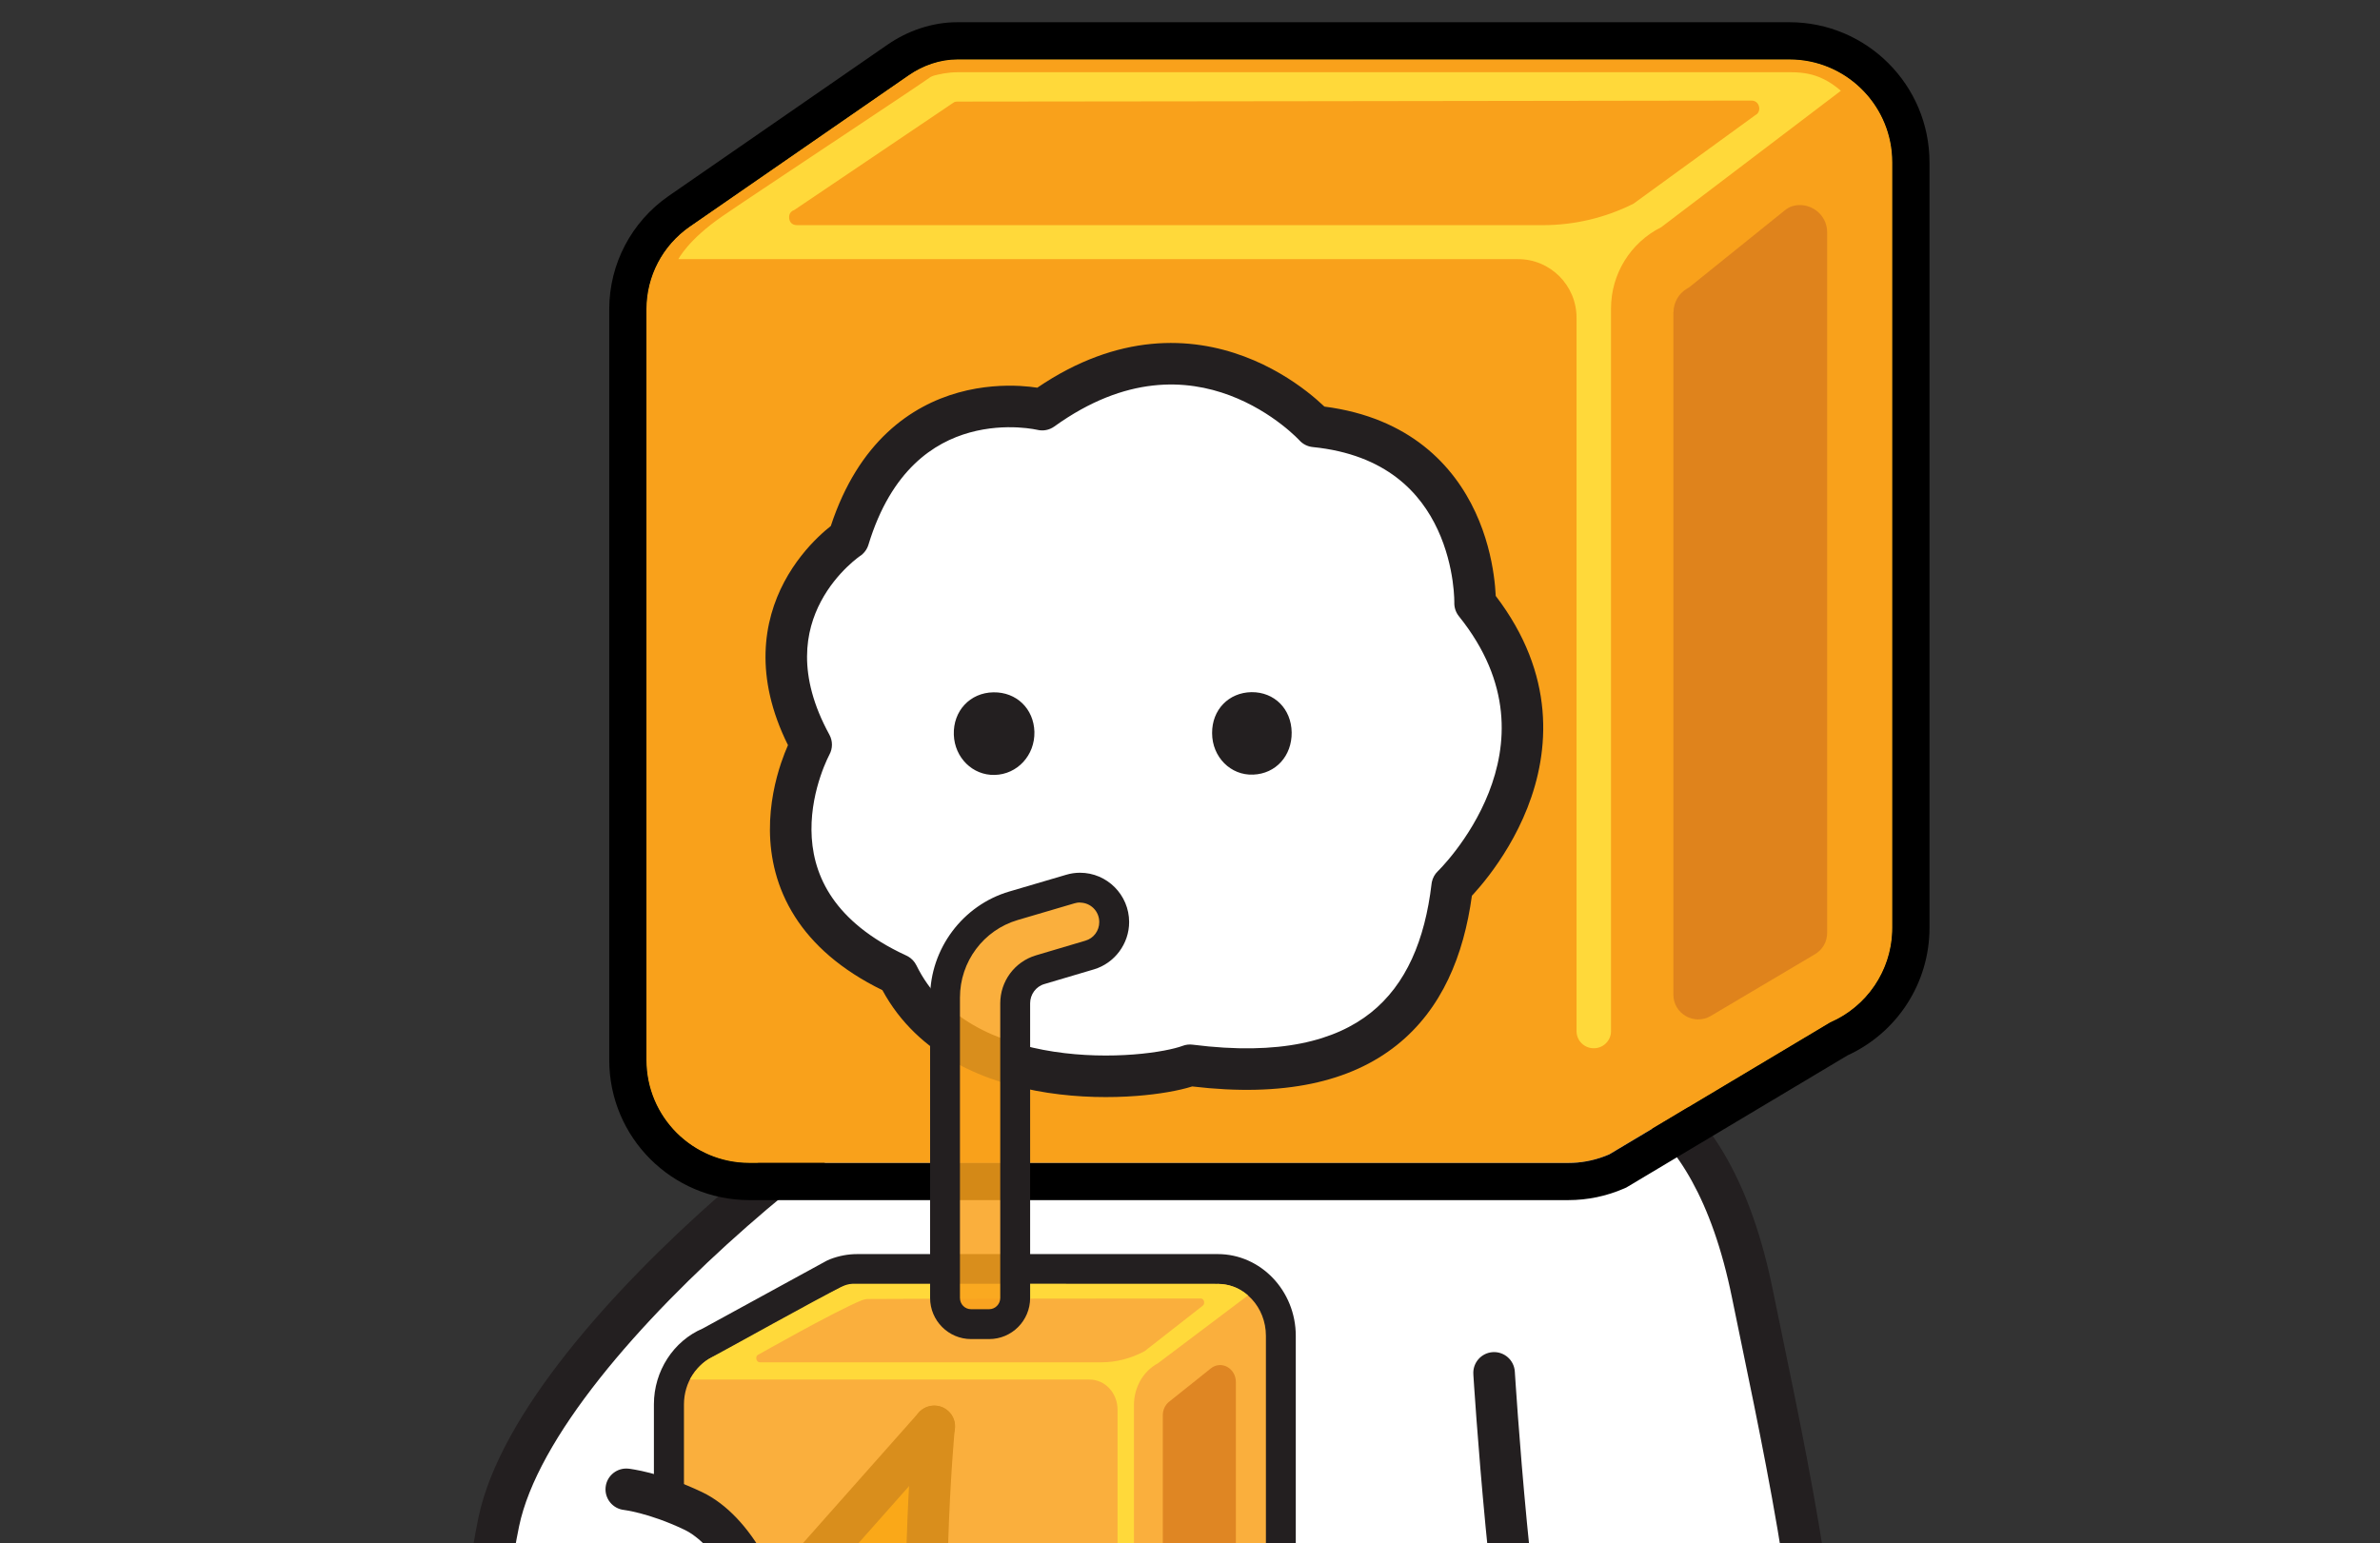 <?xml version="1.0" encoding="UTF-8"?> <svg xmlns="http://www.w3.org/2000/svg" width="128" height="83" viewBox="0 0 128 83" fill="none"><rect x="0" y="0" width="128" height="83" fill="#333333" stroke="none"/><path d="M34.766 16.637V57.016C34.766 60.073 37.245 62.552 40.302 62.552H84.344C85.106 62.552 85.85 62.396 86.548 62.093L98.428 54.996C100.457 54.114 101.77 52.122 101.77 49.909V8.732C101.77 5.674 99.291 3.195 96.234 3.195H51.512C51.512 3.195 51.503 3.195 51.494 3.195C50.557 3.195 49.639 3.517 48.868 4.049L37.089 12.193C35.638 13.203 34.766 14.855 34.766 16.627V16.637Z" fill="#FCD105"></path><path d="M39.372 99.737C37.499 99.737 35.984 98.13 35.984 96.147V75.544C35.984 74.066 36.857 72.726 38.151 72.193L44.853 68.53C44.853 68.53 44.918 68.502 44.945 68.484C45.322 68.337 45.717 68.264 46.12 68.264H65.502C67.375 68.264 68.89 69.87 68.89 71.853V92.576C68.89 93.98 68.119 95.247 66.916 95.835L61.407 99.379C61.407 99.379 61.343 99.416 61.316 99.434C60.884 99.636 60.425 99.737 59.947 99.737H39.372Z" fill="#FCD105"></path><path d="M52.18 56.859C49.867 55.914 28.979 71.513 26.822 81.869C25.151 89.894 26.519 98.102 37.344 96.293" fill="white"></path><path d="M51.287 55.782C51.575 55.716 51.999 55.648 52.422 55.764L52.604 55.825L52.708 55.874C53.207 56.14 53.434 56.747 53.215 57.282C53.001 57.806 52.435 58.079 51.902 57.941C51.879 57.944 51.842 57.947 51.791 57.959C51.608 58.001 51.336 58.095 50.971 58.258C50.247 58.582 49.286 59.121 48.151 59.852C45.888 61.308 43.036 63.458 40.18 65.966C37.324 68.474 34.49 71.316 32.246 74.152C29.983 77.012 28.403 79.764 27.917 82.097C27.095 86.043 27.087 89.776 28.386 92.249C29.015 93.445 29.952 94.356 31.308 94.891C32.687 95.435 34.584 95.621 37.16 95.191C37.768 95.089 38.344 95.5 38.446 96.109C38.548 96.717 38.137 97.293 37.528 97.395C34.692 97.868 32.358 97.707 30.489 96.97C28.596 96.224 27.266 94.921 26.408 93.288C24.735 90.104 24.879 85.72 25.728 81.642C26.321 78.796 28.161 75.714 30.494 72.766C32.845 69.794 35.781 66.854 38.706 64.286C41.63 61.718 44.57 59.499 46.941 57.973C48.123 57.212 49.19 56.606 50.059 56.218C50.491 56.025 50.908 55.87 51.287 55.782Z" fill="#231F20"></path><path d="M31.26 78.683L40.046 87.222L50.246 76.719L62.926 133.945L88.404 95.77L82.702 53.426L50.035 58.953L31.26 78.683Z" fill="white"></path><path d="M54.969 56.364C47.514 56.126 45.999 49.267 47.33 45.852C45.007 44.53 42.969 40.995 42.703 38.029C42.354 34.201 44.824 29.665 48.019 28.233C48.294 20.365 56.438 19.52 57.485 19.942C59.257 17.317 62.296 15.453 65.904 15.141C69.227 14.856 72.34 15.94 74.589 17.895C75.002 17.812 75.425 17.748 75.856 17.711C81.264 17.243 86.066 20.833 86.662 25.736C88.187 26.819 89.243 28.49 89.426 30.446C89.49 31.079 89.454 31.694 89.343 32.282C90.785 33.623 91.758 36.937 91.951 39.104C92.318 43.226 89.426 47.541 85.708 48.505C86.167 53.059 85.313 55.85 82.347 57.081" fill="white"></path><path d="M65.808 14.028C69.232 13.734 72.466 14.772 74.903 16.704C75.068 16.678 75.235 16.654 75.404 16.634L75.762 16.598C81.509 16.101 86.778 19.794 87.7 25.122C89.256 26.378 90.336 28.206 90.538 30.333L90.561 30.613C90.588 31.057 90.573 31.492 90.526 31.913C91.236 32.76 91.778 33.904 92.169 35.011C92.646 36.361 92.959 37.823 93.064 39.005C93.273 41.352 92.554 43.712 91.291 45.609C90.209 47.234 88.681 48.581 86.894 49.288C87.024 51.257 86.894 52.987 86.359 54.428C85.723 56.145 84.54 57.38 82.775 58.112C82.205 58.349 81.552 58.079 81.315 57.509C81.079 56.939 81.349 56.286 81.919 56.049C83.119 55.551 83.847 54.775 84.264 53.651C84.703 52.465 84.819 50.828 84.596 48.617C84.54 48.069 84.893 47.563 85.427 47.424C86.967 47.025 88.409 45.905 89.432 44.369C90.452 42.837 90.996 40.978 90.838 39.203C90.75 38.219 90.48 36.939 90.061 35.755C89.632 34.538 89.101 33.584 88.582 33.101C88.301 32.84 88.174 32.453 88.245 32.076C88.337 31.584 88.367 31.076 88.314 30.559L88.313 30.55C88.162 28.944 87.296 27.557 86.015 26.647C85.759 26.465 85.592 26.183 85.554 25.871C85.04 21.651 80.848 18.401 75.952 18.825H75.951C75.568 18.858 75.187 18.916 74.808 18.991C74.469 19.059 74.118 18.965 73.856 18.738C71.836 16.982 69.022 15.994 65.999 16.253L66 16.254C62.72 16.538 59.99 18.228 58.411 20.568C58.116 21.005 57.555 21.176 57.066 20.979C57.144 21.01 57.083 20.974 56.782 20.972C56.527 20.97 56.182 20.994 55.775 21.058C54.96 21.185 53.954 21.464 52.977 21.971C51.066 22.963 49.257 24.813 49.136 28.273C49.121 28.698 48.864 29.079 48.475 29.253C47.163 29.841 45.907 31.122 45.014 32.767C44.124 34.404 43.665 36.275 43.815 37.928V37.93C43.931 39.217 44.442 40.684 45.209 41.991C45.981 43.307 46.947 44.348 47.883 44.881C48.365 45.155 48.572 45.741 48.371 46.258C47.827 47.654 47.845 49.885 48.843 51.779C49.799 53.593 51.677 55.141 55.005 55.247C55.621 55.267 56.106 55.784 56.086 56.401C56.066 57.017 55.55 57.501 54.934 57.482C50.806 57.349 48.199 55.349 46.866 52.821C45.752 50.706 45.546 48.251 46.017 46.32C44.947 45.509 44.008 44.361 43.281 43.123C42.382 41.591 41.741 39.809 41.59 38.131L41.562 37.722C41.469 35.668 42.059 33.523 43.05 31.699C43.985 29.977 45.334 28.441 46.944 27.528C47.305 23.53 49.586 21.213 51.948 19.988C53.172 19.352 54.416 19.008 55.431 18.85C55.938 18.771 56.404 18.735 56.795 18.738C56.852 18.738 56.913 18.74 56.974 18.742C58.977 16.139 62.136 14.345 65.808 14.028H65.808Z" fill="#231F20"></path><path d="M70.127 100.123L73.312 140.492C73.312 143.531 71.182 145.643 68.557 145.643H51.562C48.395 145.643 45.613 143.458 46.815 139.794C48.018 136.131 51.131 102.932 50.359 96.569C49.221 87.213 50.24 76.728 50.24 76.728" fill="white"></path><path d="M50.347 75.617C50.962 75.676 51.412 76.223 51.352 76.837C51.352 76.838 51.351 76.841 51.351 76.843C51.351 76.848 51.35 76.855 51.349 76.864C51.347 76.883 51.345 76.912 51.342 76.95C51.334 77.026 51.324 77.141 51.311 77.291C51.286 77.591 51.251 78.032 51.213 78.59C51.136 79.707 51.045 81.296 50.989 83.174C50.877 86.938 50.909 91.836 51.468 96.435L51.504 96.774C51.666 98.561 51.604 101.757 51.416 105.548C51.213 109.631 50.857 114.506 50.44 119.291C50.023 124.077 49.545 128.782 49.094 132.524C48.869 134.394 48.649 136.031 48.448 137.32C48.251 138.576 48.06 139.585 47.877 140.143C47.389 141.627 47.731 142.652 48.365 143.329C49.048 144.057 50.211 144.526 51.562 144.526H68.556C70.499 144.526 72.176 142.988 72.194 140.532L69.012 100.211C68.964 99.596 69.424 99.058 70.039 99.009C70.654 98.961 71.191 99.42 71.24 100.036L74.426 140.405C74.429 140.434 74.429 140.463 74.429 140.493C74.429 144.092 71.855 146.761 68.556 146.761H51.562C49.746 146.761 47.933 146.137 46.734 144.857C45.486 143.525 45.038 141.625 45.754 139.446C45.871 139.088 46.039 138.258 46.24 136.974C46.436 135.721 46.652 134.113 46.876 132.256C47.323 128.544 47.799 123.864 48.215 119.097C48.63 114.33 48.982 109.483 49.183 105.437C49.374 101.608 49.423 98.583 49.281 97.001L49.25 96.704C48.671 91.948 48.642 86.925 48.755 83.108C48.812 81.196 48.904 79.578 48.983 78.437C49.022 77.866 49.059 77.414 49.085 77.104C49.098 76.949 49.108 76.829 49.116 76.748C49.12 76.707 49.123 76.676 49.125 76.655C49.126 76.644 49.126 76.636 49.127 76.63C49.127 76.627 49.127 76.625 49.128 76.623V76.621C49.187 76.007 49.733 75.557 50.347 75.617Z" fill="#231F20"></path><path d="M80.353 73.844C80.353 73.844 81.281 88.874 82.805 94.015C83.071 94.896 84.081 102.058 90.416 101.81C94.796 101.81 97.651 99.221 97.88 94.841C98.248 87.909 95.585 76.194 94.245 69.584C92.004 58.539 86.129 57.226 82.364 57.152" fill="white"></path><path d="M82.386 56.035C84.384 56.074 87.071 56.444 89.56 58.37C92.052 60.3 94.184 63.664 95.34 69.362C96.006 72.645 97.014 77.26 97.805 81.904C98.593 86.533 99.187 91.301 98.996 94.901C98.869 97.326 98.004 99.362 96.464 100.788C94.927 102.212 92.827 102.928 90.416 102.928V102.927C86.735 103.054 84.576 100.991 83.366 98.894C82.204 96.876 81.811 94.587 81.736 94.338L81.734 94.333C80.935 91.639 80.316 86.483 79.896 82.109C79.684 79.898 79.52 77.85 79.408 76.356C79.353 75.608 79.31 74.998 79.281 74.574C79.267 74.363 79.257 74.198 79.249 74.086C79.246 74.03 79.243 73.986 79.241 73.957C79.24 73.943 79.24 73.931 79.24 73.924C79.239 73.921 79.239 73.918 79.239 73.916V73.913C79.201 73.297 79.669 72.767 80.285 72.729C80.901 72.691 81.431 73.16 81.469 73.776V73.778C81.469 73.779 81.47 73.782 81.47 73.785C81.47 73.792 81.471 73.803 81.472 73.817C81.474 73.845 81.476 73.887 81.48 73.943C81.487 74.053 81.498 74.216 81.512 74.425C81.54 74.844 81.582 75.448 81.637 76.19C81.747 77.674 81.91 79.705 82.12 81.895C82.545 86.317 83.149 91.242 83.874 93.692C84.065 94.324 84.311 96.056 85.303 97.778C86.244 99.411 87.745 100.796 90.372 100.694L90.416 100.693C92.385 100.693 93.903 100.114 94.945 99.149C95.985 98.186 96.662 96.737 96.765 94.783V94.782C96.941 91.45 96.388 86.894 95.602 82.279C94.818 77.681 93.824 73.133 93.15 69.806C92.065 64.459 90.139 61.645 88.193 60.138C86.242 58.628 84.109 58.304 82.343 58.27C81.726 58.258 81.235 57.748 81.247 57.131C81.259 56.514 81.769 56.023 82.386 56.035Z" fill="#231F20"></path><path d="M34.766 16.637V57.016C34.766 60.073 37.245 62.552 40.302 62.552H84.344C85.106 62.552 85.85 62.396 86.548 62.093L98.428 54.996C100.457 54.114 101.77 52.122 101.77 49.909V8.732C101.77 5.674 99.291 3.195 96.234 3.195H51.512C51.512 3.195 51.503 3.195 51.494 3.195C50.557 3.195 49.639 3.517 48.868 4.049L37.089 12.193C35.638 13.203 34.766 14.855 34.766 16.627V16.637Z" fill="#F9A11B"></path><path d="M101.771 49.909V8.731C101.77 5.77 99.444 3.35 96.519 3.202L96.234 3.195V1.195C100.396 1.196 103.77 4.57 103.771 8.731V49.909C103.771 52.871 102.04 55.54 99.363 56.767L87.573 63.81L87.463 63.876L87.345 63.928C86.398 64.339 85.383 64.552 84.345 64.552H40.302C36.14 64.552 32.766 61.178 32.766 57.016V16.627C32.766 14.195 33.963 11.932 35.945 10.552L35.951 10.548L47.73 2.404L47.731 2.403C48.794 1.67 50.103 1.195 51.494 1.195V3.195C50.558 3.195 49.639 3.516 48.868 4.049L37.089 12.193C35.638 13.203 34.766 14.855 34.766 16.627V57.016C34.766 60.073 37.245 62.552 40.302 62.552H84.345C85.011 62.552 85.664 62.432 86.284 62.199L86.548 62.093L98.429 54.996C100.394 54.142 101.688 52.245 101.767 50.116L101.771 49.909ZM96.234 1.195V3.195H51.512V1.195H96.234ZM51.512 1.195V3.195H51.494V1.195H51.512Z" fill="black"></path><path d="M99.01 4.885C97.743 3.793 96.743 3.885 95.714 3.885C94.686 3.885 52.342 3.885 51.516 3.885C50.965 3.885 50.506 3.995 50.258 4.059C50.148 4.087 50.047 4.133 49.955 4.206C48.826 4.996 40.315 10.615 38.846 11.634C36.991 12.91 36.486 13.938 36.486 13.938H81.621C83.375 13.929 84.789 15.343 84.789 17.096V55.465C84.789 55.97 85.202 56.383 85.707 56.383H85.725C86.23 56.383 86.643 55.97 86.643 55.465V16.591C86.643 14.737 87.69 13.048 89.343 12.221L99.001 4.885H99.01ZM94.383 6.208L87.855 10.954C86.34 11.716 84.669 12.111 82.971 12.111H42.858C42.528 12.111 42.454 11.845 42.445 11.762C42.436 11.68 42.408 11.404 42.72 11.294L51.323 5.491C51.323 5.491 51.415 5.464 51.461 5.464C53.637 5.464 84.532 5.427 94.19 5.409C94.502 5.409 94.585 5.657 94.603 5.73C94.622 5.804 94.659 6.07 94.383 6.208Z" fill="#FFD93A"></path><path opacity="0.8" d="M89.996 16.793V53.499C89.996 54.527 91.116 55.17 92.007 54.647L97.616 51.323C98.02 51.084 98.268 50.653 98.268 50.175V12.496C98.268 11.495 97.295 10.816 96.386 11.091C96.239 11.137 96.111 11.22 95.992 11.311L90.896 15.415C90.841 15.461 90.776 15.498 90.712 15.535C90.272 15.801 90.005 16.278 90.005 16.793H89.996Z" fill="#D87C1D"></path><path d="M49.412 75.978C49.822 75.516 50.529 75.474 50.99 75.883C51.452 76.292 51.494 76.998 51.085 77.46L42.041 87.66C41.632 88.122 40.926 88.164 40.464 87.755C40.002 87.346 39.96 86.64 40.369 86.178L49.412 75.978Z" fill="#231F20"></path><path opacity="0.85" d="M39.374 99.737C37.501 99.737 35.986 98.13 35.986 96.147V75.544C35.986 74.066 36.859 72.726 38.153 72.193L44.855 68.53C44.855 68.53 44.92 68.502 44.947 68.484C45.324 68.337 45.718 68.264 46.122 68.264H65.504C67.377 68.264 68.892 69.87 68.892 71.853V92.576C68.892 93.98 68.121 95.247 66.918 95.835L61.409 99.379C61.409 99.379 61.345 99.416 61.317 99.434C60.886 99.636 60.427 99.737 59.949 99.737H39.374Z" fill="#F9A11B"></path><path d="M65.493 69.062C66.926 69.062 68.083 70.31 68.083 71.853V92.575C68.083 93.686 67.467 94.696 66.522 95.136L60.976 98.708C60.655 98.864 60.306 98.938 59.948 98.938H39.373C37.941 98.938 36.784 97.689 36.784 96.146V75.544C36.784 74.369 37.463 73.322 38.492 72.918L45.231 69.236C45.515 69.126 45.809 69.071 46.112 69.071H65.493M65.493 67.455H46.112C45.607 67.455 45.12 67.547 44.643 67.731C44.579 67.758 44.514 67.786 44.459 67.813L37.794 71.458C36.224 72.128 35.168 73.744 35.168 75.535V96.137C35.168 98.561 37.05 100.535 39.364 100.535H59.939C60.536 100.535 61.105 100.407 61.647 100.159C61.711 100.131 61.775 100.094 61.839 100.058L67.311 96.532C68.762 95.807 69.689 94.264 69.689 92.575V71.853C69.689 69.429 67.807 67.455 65.493 67.455Z" fill="#231F20"></path><path d="M67.119 69.677C66.43 69.081 65.797 69.053 65.31 69.053C64.824 69.053 46.461 69.044 46.075 69.053C45.984 69.053 45.91 69.053 45.846 69.053C45.644 69.062 45.451 69.117 45.277 69.209C44.028 69.815 38.969 72.643 38.235 73.028C37.5 73.414 37.105 74.204 37.105 74.204H58.599C59.434 74.204 60.104 74.929 60.104 75.829V95.513C60.104 95.77 60.297 95.991 60.545 95.991C60.784 95.991 60.986 95.779 60.986 95.513V75.572C60.986 74.626 61.482 73.754 62.271 73.331L67.119 69.677ZM64.667 70.246L61.555 72.68C60.83 73.065 60.04 73.276 59.232 73.276H40.879C40.723 73.276 40.686 73.138 40.677 73.093C40.668 73.047 40.658 72.909 40.805 72.854C40.805 72.854 44.91 70.522 46.36 69.934C46.424 69.907 46.562 69.879 46.636 69.87C47.655 69.852 61.325 69.852 64.566 69.843C64.713 69.843 64.75 69.971 64.759 70.008C64.759 70.044 64.787 70.182 64.649 70.256L64.667 70.246Z" fill="#FFD93A"></path><path opacity="0.8" d="M66.467 91.841V74.341C66.467 73.588 65.677 73.157 65.117 73.607L62.877 75.397C62.657 75.572 62.537 75.838 62.537 76.132V93.209C62.537 93.906 63.235 94.347 63.804 94.007L66.044 92.639C66.311 92.474 66.476 92.171 66.476 91.841H66.467Z" fill="#D87C1D"></path><path d="M32.039 96.266C33.223 96.597 34.61 96.634 36.207 96.294C44.718 94.494 41.56 83.302 37.272 81.264C35.188 80.273 33.682 80.107 33.682 80.107" fill="white"></path><path d="M33.805 78.997H33.81C33.812 78.997 33.815 78.998 33.818 78.998C33.824 78.999 33.831 79 33.84 79.001C33.858 79.003 33.881 79.006 33.91 79.01C33.967 79.018 34.047 79.031 34.147 79.049C34.347 79.084 34.629 79.142 34.977 79.232C35.673 79.413 36.638 79.725 37.752 80.255C39.108 80.899 40.256 82.194 41.086 83.672C41.927 85.169 42.509 86.971 42.654 88.779C42.798 90.585 42.509 92.474 41.515 94.065C40.504 95.683 38.831 96.88 36.439 97.386L36.44 97.387C34.697 97.757 33.125 97.73 31.739 97.343C31.145 97.177 30.797 96.56 30.963 95.966C31.129 95.371 31.746 95.025 32.34 95.19C33.323 95.465 34.523 95.51 35.975 95.201L35.977 95.2C37.84 94.806 38.963 93.93 39.62 92.881C40.293 91.803 40.544 90.429 40.426 88.958C40.309 87.489 39.83 85.998 39.138 84.766C38.436 83.516 37.581 82.648 36.793 82.273H36.792C35.823 81.812 34.993 81.545 34.415 81.395C34.127 81.321 33.902 81.275 33.754 81.249C33.681 81.236 33.627 81.227 33.594 81.223C33.578 81.22 33.567 81.218 33.561 81.218C32.947 81.15 32.504 80.599 32.572 79.985C32.639 79.372 33.192 78.93 33.805 78.997Z" fill="#231F20"></path><path d="M43.627 40.057C43.627 40.057 39.137 48.201 48.282 52.415C51.541 59.072 61.741 58.154 64 57.3C73.741 58.539 77.35 54.059 78.102 47.669C78.102 47.669 85.714 40.388 79.333 32.446C79.333 32.446 79.553 23.825 70.712 22.934C70.712 22.934 64.441 15.993 56.049 22.035C56.049 22.035 48.328 20.134 45.638 28.976C45.638 28.976 39.706 32.896 43.627 40.057Z" fill="white"></path><path d="M55.788 20.853C60.157 17.881 64.07 18.106 66.918 19.173C68.358 19.712 69.501 20.455 70.284 21.06C70.676 21.364 70.983 21.637 71.194 21.837C71.205 21.848 71.216 21.858 71.227 21.869C75.829 22.463 78.193 25.055 79.351 27.554C79.934 28.813 80.206 30.03 80.334 30.927C80.399 31.377 80.428 31.753 80.441 32.02C80.441 32.031 80.44 32.041 80.441 32.051C83.679 36.292 83.341 40.413 82.15 43.444C81.549 44.973 80.737 46.221 80.081 47.084C79.751 47.516 79.457 47.857 79.243 48.093C79.215 48.123 79.186 48.151 79.161 48.178C78.724 51.381 77.554 54.277 75.118 56.218C72.626 58.204 69.025 59.019 64.12 58.438C63.401 58.664 62.343 58.854 61.135 58.947C59.74 59.055 58.064 59.041 56.346 58.778C53.054 58.274 49.379 56.809 47.458 53.26C45.21 52.16 43.704 50.796 42.754 49.307C41.756 47.742 41.419 46.115 41.408 44.665C41.396 43.224 41.704 41.947 42.008 41.04C42.138 40.653 42.27 40.328 42.379 40.08C40.545 36.391 41.065 33.402 42.174 31.307C42.739 30.241 43.438 29.435 43.994 28.897C44.263 28.636 44.502 28.435 44.681 28.294C46.173 23.755 48.992 21.825 51.552 21.113C52.831 20.758 54.007 20.715 54.859 20.759C55.232 20.779 55.547 20.818 55.788 20.853ZM77.328 46.862L77.338 46.851C77.348 46.841 77.365 46.825 77.388 46.802C77.433 46.756 77.502 46.683 77.59 46.587C77.767 46.393 78.018 46.104 78.302 45.73C78.873 44.98 79.565 43.911 80.07 42.627C81.061 40.104 81.35 36.74 78.461 33.145C78.296 32.939 78.209 32.681 78.215 32.417V32.358C78.215 32.308 78.213 32.23 78.208 32.127C78.199 31.919 78.176 31.614 78.123 31.243C78.016 30.495 77.791 29.502 77.324 28.494C76.415 26.532 74.572 24.446 70.599 24.046C70.324 24.018 70.07 23.89 69.884 23.685C69.883 23.684 69.881 23.681 69.877 23.677C69.87 23.669 69.856 23.656 69.837 23.636C69.799 23.597 69.739 23.537 69.657 23.459C69.492 23.303 69.243 23.08 68.916 22.828C68.261 22.321 67.311 21.706 66.134 21.265C63.834 20.404 60.566 20.159 56.702 22.941C56.436 23.132 56.1 23.197 55.783 23.119V23.12H55.785L55.786 23.121C55.785 23.121 55.783 23.12 55.78 23.119C55.772 23.117 55.757 23.114 55.736 23.11C55.694 23.101 55.626 23.087 55.535 23.073C55.352 23.044 55.08 23.009 54.742 22.991C54.062 22.955 53.139 22.991 52.151 23.265C50.244 23.795 47.938 25.253 46.706 29.3C46.631 29.549 46.47 29.765 46.253 29.908L46.252 29.907C46.247 29.911 46.237 29.919 46.222 29.929C46.192 29.951 46.143 29.987 46.08 30.037C45.952 30.137 45.765 30.294 45.549 30.503C45.115 30.924 44.577 31.545 44.149 32.353C43.324 33.912 42.835 36.284 44.607 39.52C44.79 39.855 44.789 40.26 44.605 40.594C44.604 40.596 44.604 40.599 44.602 40.603C44.597 40.613 44.588 40.629 44.576 40.653C44.551 40.701 44.514 40.777 44.468 40.878C44.377 41.079 44.252 41.378 44.127 41.751C43.875 42.502 43.633 43.525 43.642 44.646C43.651 45.759 43.906 46.958 44.638 48.105C45.324 49.18 46.468 50.275 48.361 51.215L48.748 51.4L48.834 51.444C49.029 51.555 49.186 51.721 49.285 51.923C50.681 54.774 53.605 56.098 56.685 56.569C58.207 56.802 59.709 56.815 60.963 56.718C62.239 56.62 63.181 56.413 63.604 56.254C63.775 56.189 63.959 56.168 64.14 56.191C68.842 56.789 71.833 55.978 73.725 54.471C75.62 52.961 76.634 50.575 76.992 47.538L77.007 47.442C77.053 47.222 77.164 47.019 77.328 46.862Z" fill="#231F20"></path><path d="M55.632 39.359C55.595 38.12 54.668 37.22 53.428 37.239C52.171 37.257 51.253 38.239 51.298 39.525C51.344 40.755 52.309 41.71 53.493 41.682C54.714 41.655 55.66 40.626 55.632 39.369V39.359Z" fill="#231F20"></path><path d="M69.468 39.397C69.45 38.13 68.541 37.221 67.31 37.23C66.08 37.249 65.18 38.176 65.189 39.434C65.189 40.719 66.19 41.72 67.402 41.665C68.614 41.619 69.486 40.655 69.468 39.388V39.397Z" fill="#231F20"></path><path opacity="0.85" d="M52.223 71.219C51.452 71.219 50.818 70.586 50.818 69.814V53.656C50.818 51.388 52.333 49.359 54.5 48.725L57.557 47.825C57.732 47.779 57.906 47.752 58.081 47.752C59.1 47.752 59.926 48.578 59.926 49.607C59.926 50.424 59.384 51.149 58.604 51.379L55.941 52.168C55.152 52.407 54.601 53.151 54.601 53.977V69.824C54.601 70.595 53.968 71.228 53.196 71.228H52.223V71.219Z" fill="#F9A11B"></path><path d="M58.083 48.55C58.643 48.55 59.12 49 59.12 49.597C59.12 50.065 58.817 50.469 58.376 50.597L55.714 51.387C54.575 51.727 53.795 52.773 53.795 53.967V69.814C53.795 70.144 53.529 70.42 53.198 70.42H52.225C51.895 70.42 51.628 70.153 51.628 69.814V53.655C51.628 51.727 52.895 50.028 54.731 49.487L57.789 48.587C57.89 48.559 57.991 48.541 58.083 48.541M58.083 46.943C57.835 46.943 57.578 46.98 57.339 47.053L54.282 47.953C51.775 48.688 50.022 51.038 50.022 53.655V69.814C50.022 71.035 51.013 72.026 52.225 72.026H53.198C54.419 72.026 55.402 71.035 55.402 69.814V53.967C55.402 53.49 55.714 53.058 56.173 52.929L58.835 52.14C59.946 51.809 60.727 50.763 60.727 49.597C60.727 48.137 59.542 46.943 58.083 46.943Z" fill="#231F20"></path></svg> 